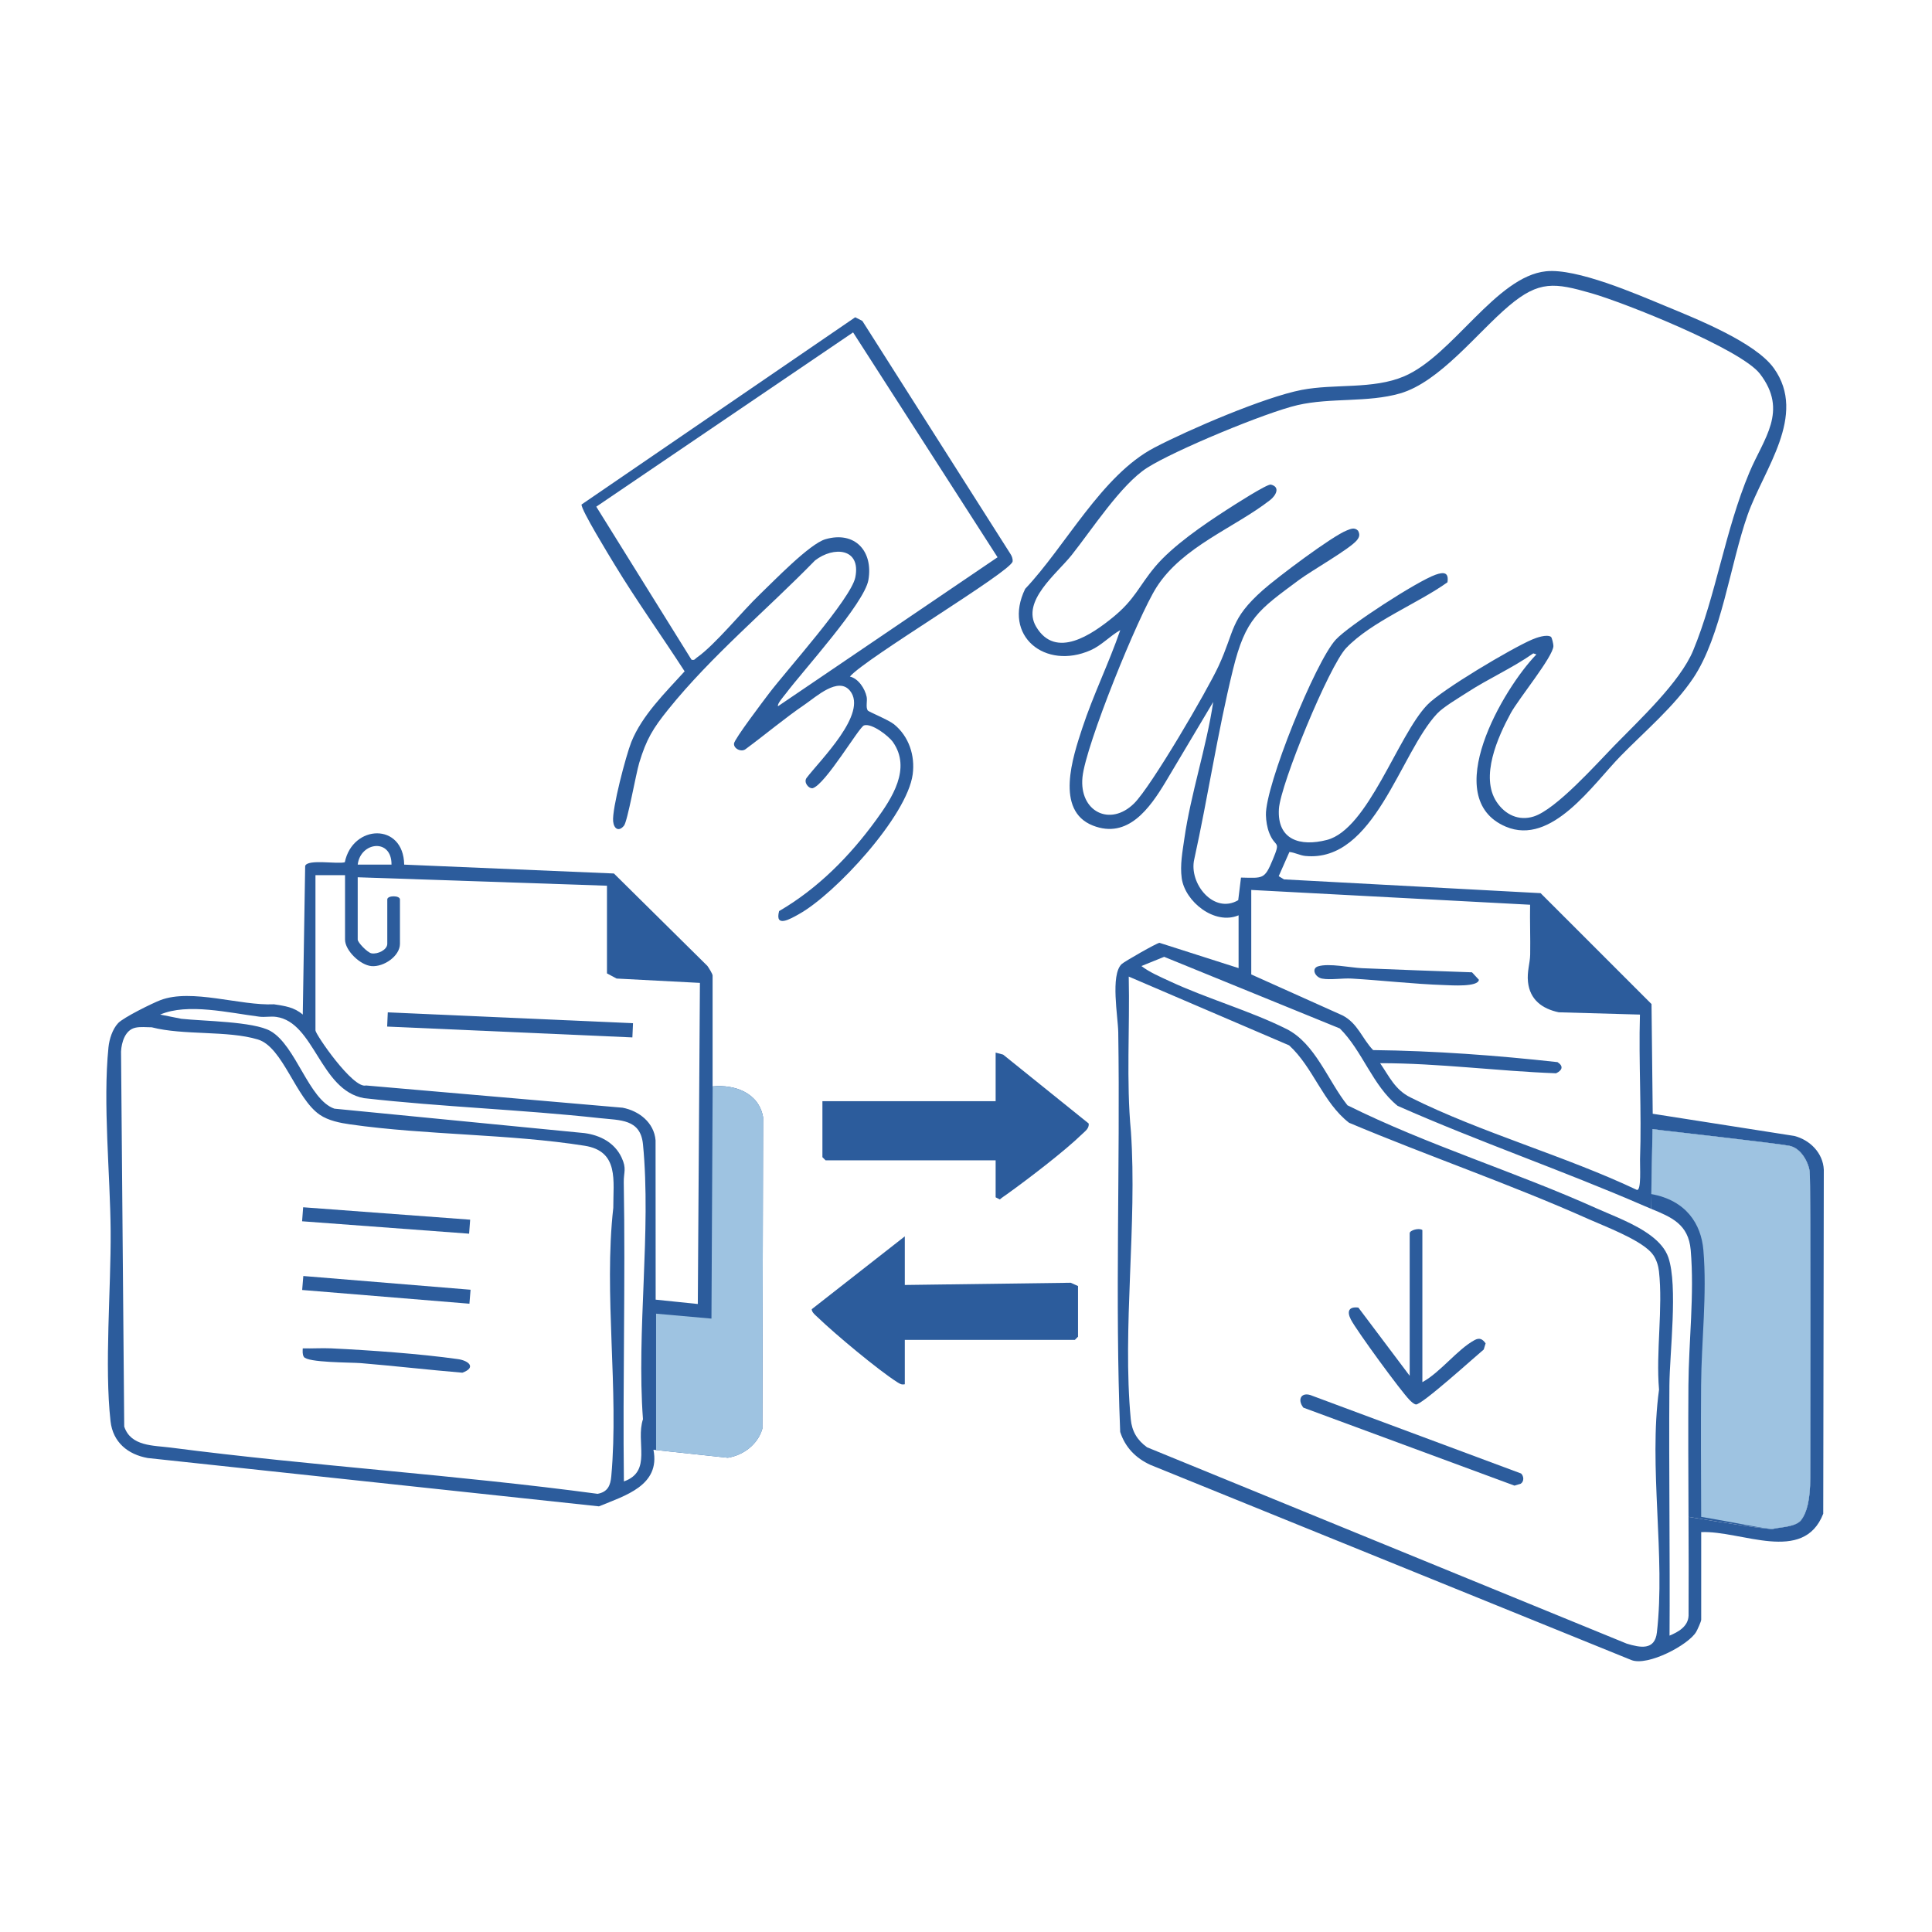 <svg width="1000" height="1000" viewBox="0 0 1000 1000" fill="none" xmlns="http://www.w3.org/2000/svg">
<path d="M936.686 606.362C936.074 601.715 932.356 594.291 926.168 593.055C919.979 591.82 859.974 585.019 859.974 585.019L855.338 584.396L854.693 625.703C865.124 630.033 873.959 633.587 875.107 647.024C877.064 669.964 874.09 694.127 873.926 716.99C873.762 739.699 873.882 762.409 873.97 785.129C892.185 788.169 915.584 791.886 917.814 791.329C921.532 790.399 929.568 790.399 932.356 786.682C935.144 782.975 936.992 776.481 936.992 764.727C936.992 752.973 937.309 610.997 936.686 606.362Z" fill="#2C5C9C"/>
<path d="M928.714 587.96L855.446 576.479L854.823 519.7L797.421 462.298L664.597 455.169L661.863 453.507L667.396 440.988C670.217 441.25 672.83 442.77 675.662 443.043C711.426 446.52 724.569 389.85 743.867 369.349C747.114 365.894 754.987 361.28 759.262 358.503C770.414 351.243 782.715 345.842 793.627 338.188L795.245 338.724C778.079 356.382 744.741 413.139 779.38 427.867C803.183 437.981 824.427 406.021 838.958 391.184C851.412 378.468 866.533 365.719 876.406 351.002C891.003 329.222 895.508 292.222 904.55 266.528C912.871 242.878 935.569 215.084 918.185 190.647C908.541 177.089 877.664 164.887 861.919 158.36C846.634 152.018 816.107 138.799 800.285 140.406C774.328 143.03 751.914 184.12 726.755 194.791C710.53 201.679 690.958 198.487 673.661 201.832C654.472 205.55 615.373 222.333 597.485 231.704C570.216 245.994 551.65 282.568 530.625 304.796C518.773 329.179 541.012 346.968 564.541 336.537C570.139 334.066 574.568 329.135 579.849 326.15C573.955 343.294 565.81 359.749 560.157 376.97C555.324 391.698 545.943 419.514 565.646 427.299C583.796 434.471 595.156 418.245 603.269 404.786L627.957 363.336C624.448 386.92 616.357 410.723 613 434.198C612.049 440.889 610.726 447.701 611.655 454.535C613.328 466.682 628.69 479.015 641.089 473.756V501.091L600.142 488.003C598.753 488.101 581.948 497.68 580.538 499.035C574.666 504.699 578.69 526.282 578.81 534.395C579.849 603.245 577.071 672.489 579.805 741.154C582.396 749.19 587.896 754.766 595.506 758.243L844.392 859.239C852.833 862.585 874.089 851.388 877.981 844.587C878.615 843.483 880.539 839.219 880.539 838.399V793.024C901.259 792.094 933.492 809.741 943.704 783.489L943.999 605.476C943.628 596.773 936.783 589.994 928.714 587.96ZM791.976 468.289C791.812 476.851 792.172 485.456 792.019 494.028C791.932 498.707 790.314 502.818 790.882 508.209C791.855 517.437 798.197 522.138 806.824 523.964L848.831 525.145C848.099 550.063 849.783 575.189 848.875 600.097C848.766 603.213 849.684 616.53 847.213 615.874C810.071 598.26 766.423 586.222 729.992 567.995C722.021 564.015 719.124 557.236 714.345 550.304C744.731 550.282 775.127 554.415 805.413 555.53C808.551 554.065 809.481 551.9 806.168 549.757C774.492 546.258 742.631 543.897 710.726 543.525C705.041 537.643 702.832 529.65 694.818 525.539L647.649 504.371V460.636L791.976 468.289ZM640.903 465.928C628.275 473.374 615.263 457.301 618.139 444.793C625.246 412.44 630.275 378.829 638.148 346.716C644.697 319.972 651.203 315.883 672.447 300.116C678.931 295.306 698.524 284.208 702.285 279.67C703.674 277.997 703.98 276.642 702.931 274.695C701.116 272.804 699.104 273.766 697.158 274.52C689.405 277.516 660.868 299.034 653.685 305.408C636.508 320.672 639.296 326.226 630.724 344.759C624.798 357.574 595.845 407.126 586.999 415.851C574.535 428.14 558.506 420.006 560.288 402.26C561.972 385.597 589.088 318.868 598.633 303.932C612.147 282.808 638.87 273.274 657.413 258.83C660.278 256.6 662.935 252.095 657.807 250.827C655.904 250.357 638.279 261.728 635.053 263.805C623.157 271.47 606.899 282.568 597.879 293.338C589.361 303.528 587.448 310.252 576 319.557C565.318 328.238 546.435 341.556 536.288 324.357C528.493 311.138 546.971 297.011 554.679 287.313C565.11 274.203 580.253 250.772 593.713 242.156C607.828 233.125 655.336 213.422 671.66 209.672C688.815 205.736 707.938 208.458 724.667 203.637C745.255 197.7 764.783 171.994 781.031 158.305C796.699 145.097 804.735 146.332 823.673 151.767C841.025 156.731 901.172 180.73 910.957 193.501C925.762 212.799 912.871 226.926 905.49 244.507C892.796 274.783 888.226 308.142 876.363 336.734C869.606 353.025 848.492 372.695 835.733 385.772C826.351 395.394 805.435 418.945 793.856 422.608C786.104 425.068 779.041 421.668 774.657 415.085C766.008 402.074 775.214 381.552 781.949 369.153C786.049 361.608 803.926 339.916 804.046 334.372C804.057 333.399 803.281 329.933 802.745 329.594C800.548 328.216 795.365 330.01 793.014 331.026C782.354 335.586 746.349 356.972 738.783 364.812C723.432 380.71 708.146 429.223 686.814 434.745C672.961 438.331 660.989 434.755 661.962 418.705C662.738 405.945 687.962 344.628 696.797 335.4C709.917 321.7 733.698 312.461 749.203 301.396C750.001 296.169 747.267 295.984 743.058 297.471C733.578 300.816 698.251 323.646 691.395 331.081C680.844 342.507 654.844 406.688 655.237 421.854C655.314 424.893 655.85 428.283 656.954 431.104C660.147 439.26 663.154 434.427 658.769 444.979C654.516 455.245 653.772 454.48 642.336 454.229L640.903 465.928ZM858.716 719.275C855.971 739.186 856.835 760.824 857.808 782.385C858.781 803.936 859.864 825.41 857.6 844.992C856.518 854.362 848.984 852.864 841.965 850.732L593.702 749.113C588.629 745.44 585.873 740.837 585.283 734.571C580.855 687.534 588.64 633.554 585.37 585.784C582.866 559.204 584.856 532.198 584.233 505.475L667.254 541.076C679.74 552.48 684.715 570.641 698.262 581.137C739.286 598.413 781.578 612.856 822.241 631.006C830.321 634.625 847.694 641.098 854.342 647.943C854.943 648.577 855.468 649.211 855.884 649.845C857.447 652.251 858.355 655.148 858.672 657.991C860.815 677.06 857.032 699.791 858.716 719.275ZM936.991 764.727C936.991 776.481 935.143 782.975 932.355 786.682C929.567 790.399 921.53 790.399 917.813 791.329C915.582 791.886 892.184 788.169 873.968 785.129C874.045 802.164 874.099 819.21 874.001 836.245C873.793 841.887 868.632 844.73 864.15 846.599C864.292 825.563 864.193 804.515 864.106 783.467C864.007 761.305 863.909 739.142 864.084 716.99C864.215 700.185 868.545 665.678 863.559 650.917C862.05 646.478 858.716 642.76 854.473 639.568C846.207 633.335 834.552 629.126 826.603 625.55C784.18 606.438 738.925 592.738 697.453 572.106C687.339 559.434 680.79 540.07 665.887 532.602C647.31 523.286 624.765 516.901 605.357 507.848C600.612 505.639 594.883 503.201 590.793 500.019L602.569 495.252L693.495 532.329C705.238 543.984 710.431 561.872 723.41 572.39C765.319 590.934 808.978 605.902 850.985 624.14C852.232 624.687 853.478 625.201 854.692 625.703L855.337 584.396L859.973 585.019C859.973 585.019 919.978 591.82 926.166 593.055C932.355 594.291 936.072 601.715 936.685 606.362C937.308 610.998 936.991 752.973 936.991 764.727Z" fill="#2C5C9C"/>
<path d="M368.838 562.32V504.918C368.838 504.098 366.859 500.938 366.148 499.954L317.766 452.118L209.204 447.526C208.843 425.604 182.504 426.664 178.469 446.301C174.61 447.384 159.16 444.519 157.957 448.215L156.711 525.145C152.217 521.275 147.483 520.706 141.819 519.82C124.238 520.64 99.254 511.522 83.072 517.655C78.742 519.295 63.774 526.709 61.117 529.595C58.197 532.744 56.568 537.872 56.142 542.114C53.201 571.133 57.049 607.63 57.268 637.173C57.487 667.186 53.999 707.051 57.213 735.632C58.438 746.5 66.146 752.809 76.446 754.668L310.014 779.684C323.419 774.141 341.908 768.969 338.223 750.392L376.71 754.525C384.889 753.213 392.313 747.517 394.587 739.513L394.981 578.272C392.805 565.742 380.428 561.172 368.838 562.32ZM202.644 447.515H185.15C186.538 435.75 202.764 433.662 202.644 447.515ZM316.399 764.104C315.973 768.893 314.552 772.26 309.303 773.2C235.948 763.338 161.773 758.801 88.397 749.277C79.431 748.118 67.732 748.709 64.299 738.387L62.648 544.236C62.91 539.512 64.758 533.127 70.028 531.946C72.75 531.334 75.768 531.738 78.534 531.727C95.034 536.002 117.71 533.28 133.455 538.025C146.466 541.939 153.059 568.509 165.535 577.015C170.007 580.055 176.031 581.236 181.334 581.99C220.597 587.577 263.687 586.877 302.59 593.033C320.532 595.865 317.372 611.172 317.438 625.179C312.398 669.931 320.434 719.712 316.399 764.104ZM332.8 734.582C328.886 746.434 337.731 761.589 322.927 766.782C322.293 715.229 323.758 663.578 322.861 612.025C322.763 606.591 324.501 605.017 321.702 599.069C318.105 591.437 310.659 587.588 302.568 586.495L173.079 573.844C159.816 569.285 153.234 541.174 140.004 533.663C131.181 528.655 105.202 528.578 93.863 527.321L82.908 525.145C97.122 519.033 118.596 524.27 134.308 526.238C137.096 526.588 140.081 525.932 142.956 526.337C162.812 529.103 165.622 564.244 188.364 568.399C228.874 572.981 269.832 574.293 310.331 578.732C321.068 579.913 331.521 579.103 332.811 592.333C337.152 637.184 329.411 688.988 332.8 734.582ZM361.184 674.949L339.371 672.697L339.317 590.201C338.54 581.072 330.843 575.014 322.282 573.352L189.458 561.839C182.744 563.763 163.282 535.335 163.282 533.345V452.982H178.59V486.33C178.59 491.95 186.375 499.516 192.246 500.052C198.609 500.621 207.017 494.858 207.017 488.517V465.556C207.017 463.391 200.457 463.391 200.457 465.556V488.517C200.457 491.622 195.537 494.006 192.301 493.448C190.245 493.098 185.15 487.85 185.15 486.33V454.075L314.169 458.449V503.824L319.155 506.492L362.278 508.744L361.184 674.949Z" fill="#2C5C9C"/>
<path d="M368.871 562.32L368.247 682.505L339.59 679.957V750.546L376.71 754.537C384.889 753.224 392.313 747.528 394.587 739.524L394.981 578.284C392.805 565.764 380.45 561.194 368.871 562.331V562.32Z" fill="#9EC3E1"/>
<path d="M522.818 286.416L446.347 166.101L442.651 164.22L301.004 261.137C300.73 263.86 315.415 287.761 318.082 292.168C329.519 311.018 342.399 328.982 354.361 347.482C344.498 358.372 332.285 370.246 326.753 384.121C323.997 391.02 316.694 418.77 317.361 425.134C317.776 429.125 320.346 430.622 322.981 427.353C324.818 425.079 329.147 400.522 330.875 394.803C334.592 382.568 337.971 377.036 345.898 367.185C368.312 339.358 396.959 315.621 421.866 290.079C431.466 282.633 445.789 283.628 442.695 298.881C440.454 309.957 406.821 347.263 397.921 359.072C395.22 362.658 380.154 382.492 379.924 384.832C379.662 387.587 383.871 389.522 386.025 387.664C396.292 380.097 406.056 371.81 416.596 364.626C422.467 360.624 433.893 350.062 439.962 357.552C449.43 369.262 424.37 393.546 417.449 402.708C415.918 404.873 418.367 408.175 420.576 407.989C427.158 406.24 444.63 376.314 447.2 375.472C451.158 374.171 459.938 380.852 462.245 384.176C471.757 397.898 461.698 413.106 453.454 424.445C439.885 443.109 423.331 459.903 403.268 471.57C400.917 480.47 409.128 475.615 413.578 473.122C432.45 462.593 469.548 422.357 472.413 400.773C473.703 391.064 470.456 381.169 462.769 374.904C459.927 372.597 449.572 368.398 449.146 367.753C447.998 366.015 449.026 362.778 448.577 360.668C447.703 356.458 444.291 351.188 439.907 350.193C447.845 340.768 523.627 295.71 524.13 290.571C524.272 289.052 523.649 287.652 522.818 286.416ZM402.743 365.512C401.923 364.637 405.837 360.165 406.668 359.072C415.721 347.044 447.407 312.308 449.485 300.204C452.065 285.159 442.389 274.728 427.278 279.091C419.067 281.453 400.665 300.609 393.405 307.541C384.177 316.342 370.007 333.902 360.648 340.386C359.729 341.02 359.565 341.906 357.914 341.457L308.636 262.253L441.558 172.049L516.334 288.439L402.743 365.512Z" fill="#2C5C9C"/>
<path d="M515.339 544.826L519.22 545.865L563.524 581.542C563.743 584.133 561.786 585.369 560.178 586.932C551.027 595.854 532.035 610.342 521.309 618.039C520.029 618.957 518.696 619.799 517.504 620.827L515.339 619.723V600.589H427.322L425.682 598.949V569.974H515.339V544.826Z" fill="#2C5C9C"/>
<path d="M468.323 639.95V665.098L554.208 663.95L557.98 665.645V691.886L556.34 693.526H468.323V716.487C466.584 716.815 465.808 716.29 464.452 715.437C454.568 709.161 432.176 690.454 423.483 682.056C422.313 680.93 420.148 679.356 420.148 677.65L468.323 639.939V639.95Z" fill="#2C5C9C"/>
<path d="M768.951 695.319L767.978 698.501C763.681 702.043 735.592 727.53 732.836 726.94C731.688 726.688 730.496 725.529 729.655 724.687C725.204 720.259 702.036 688.529 699.204 682.975C697.006 678.678 698.22 676.174 703.096 676.808L729.655 712.113V638.31C729.655 636.758 734.586 635.413 736.215 636.67V715.394C745.53 710.342 754.31 698.468 763.21 693.646C765.769 692.258 767.3 693.023 768.951 695.319Z" fill="#2C5C9C"/>
<path d="M787.143 767.963L783.896 768.958L674.634 728.601C671.223 724.294 673.639 719.975 679.368 722.5L787.318 762.682C788.75 764.049 788.969 766.75 787.143 767.963Z" fill="#2C5C9C"/>
<path d="M682.255 500.172C687.765 498.434 699.06 500.883 704.997 501.135C723.967 501.944 742.926 502.589 761.896 503.267L765.472 507.115C765.177 511.008 750.995 509.98 747.628 509.871C731.686 509.346 715.537 507.443 699.607 506.503C694.916 506.23 688.553 507.323 684.288 506.514C680.658 505.825 678.614 501.31 682.244 500.162L682.255 500.172Z" fill="#2C5C9C"/>
<path d="M156.996 660.461L156.402 667.696L242.97 674.798L243.563 667.562L156.996 660.461Z" fill="#2C5C9C"/>
<path d="M156.906 624.882L156.367 632.133L242.812 638.557L243.351 631.306L156.906 624.882Z" fill="#2C5C9C"/>
<path d="M156.71 697.91C161.609 698.052 166.562 697.681 171.46 697.91C191.491 698.872 217.251 700.698 236.975 703.465C242.661 704.263 246.663 707.849 239.304 710.506C221.81 709.041 204.272 707.007 186.767 705.553C181.705 705.137 159.028 705.356 157.246 702.273C156.448 700.895 156.678 699.375 156.699 697.899L156.71 697.91Z" fill="#2C5C9C"/>
<path d="M200.715 524.003L200.391 531.354L327.318 536.963L327.642 529.611L200.715 524.003Z" fill="#2C5C9C"/>
<path d="M936.992 764.727C936.992 776.481 935.144 782.975 932.356 786.682C929.568 790.399 921.532 790.399 917.814 791.329C915.584 791.886 898.746 788.169 880.53 785.129C880.442 762.409 880.322 739.699 880.486 716.99C880.65 694.127 883.624 669.964 881.667 647.024C880.519 633.587 872.789 621.286 854.693 618.05L855.338 584.396L859.974 585.019C859.974 585.019 919.979 591.82 926.168 593.055C932.356 594.291 936.074 601.715 936.686 606.362C937.309 610.997 936.992 752.973 936.992 764.727Z" fill="#9EC3E1"/>
</svg>

